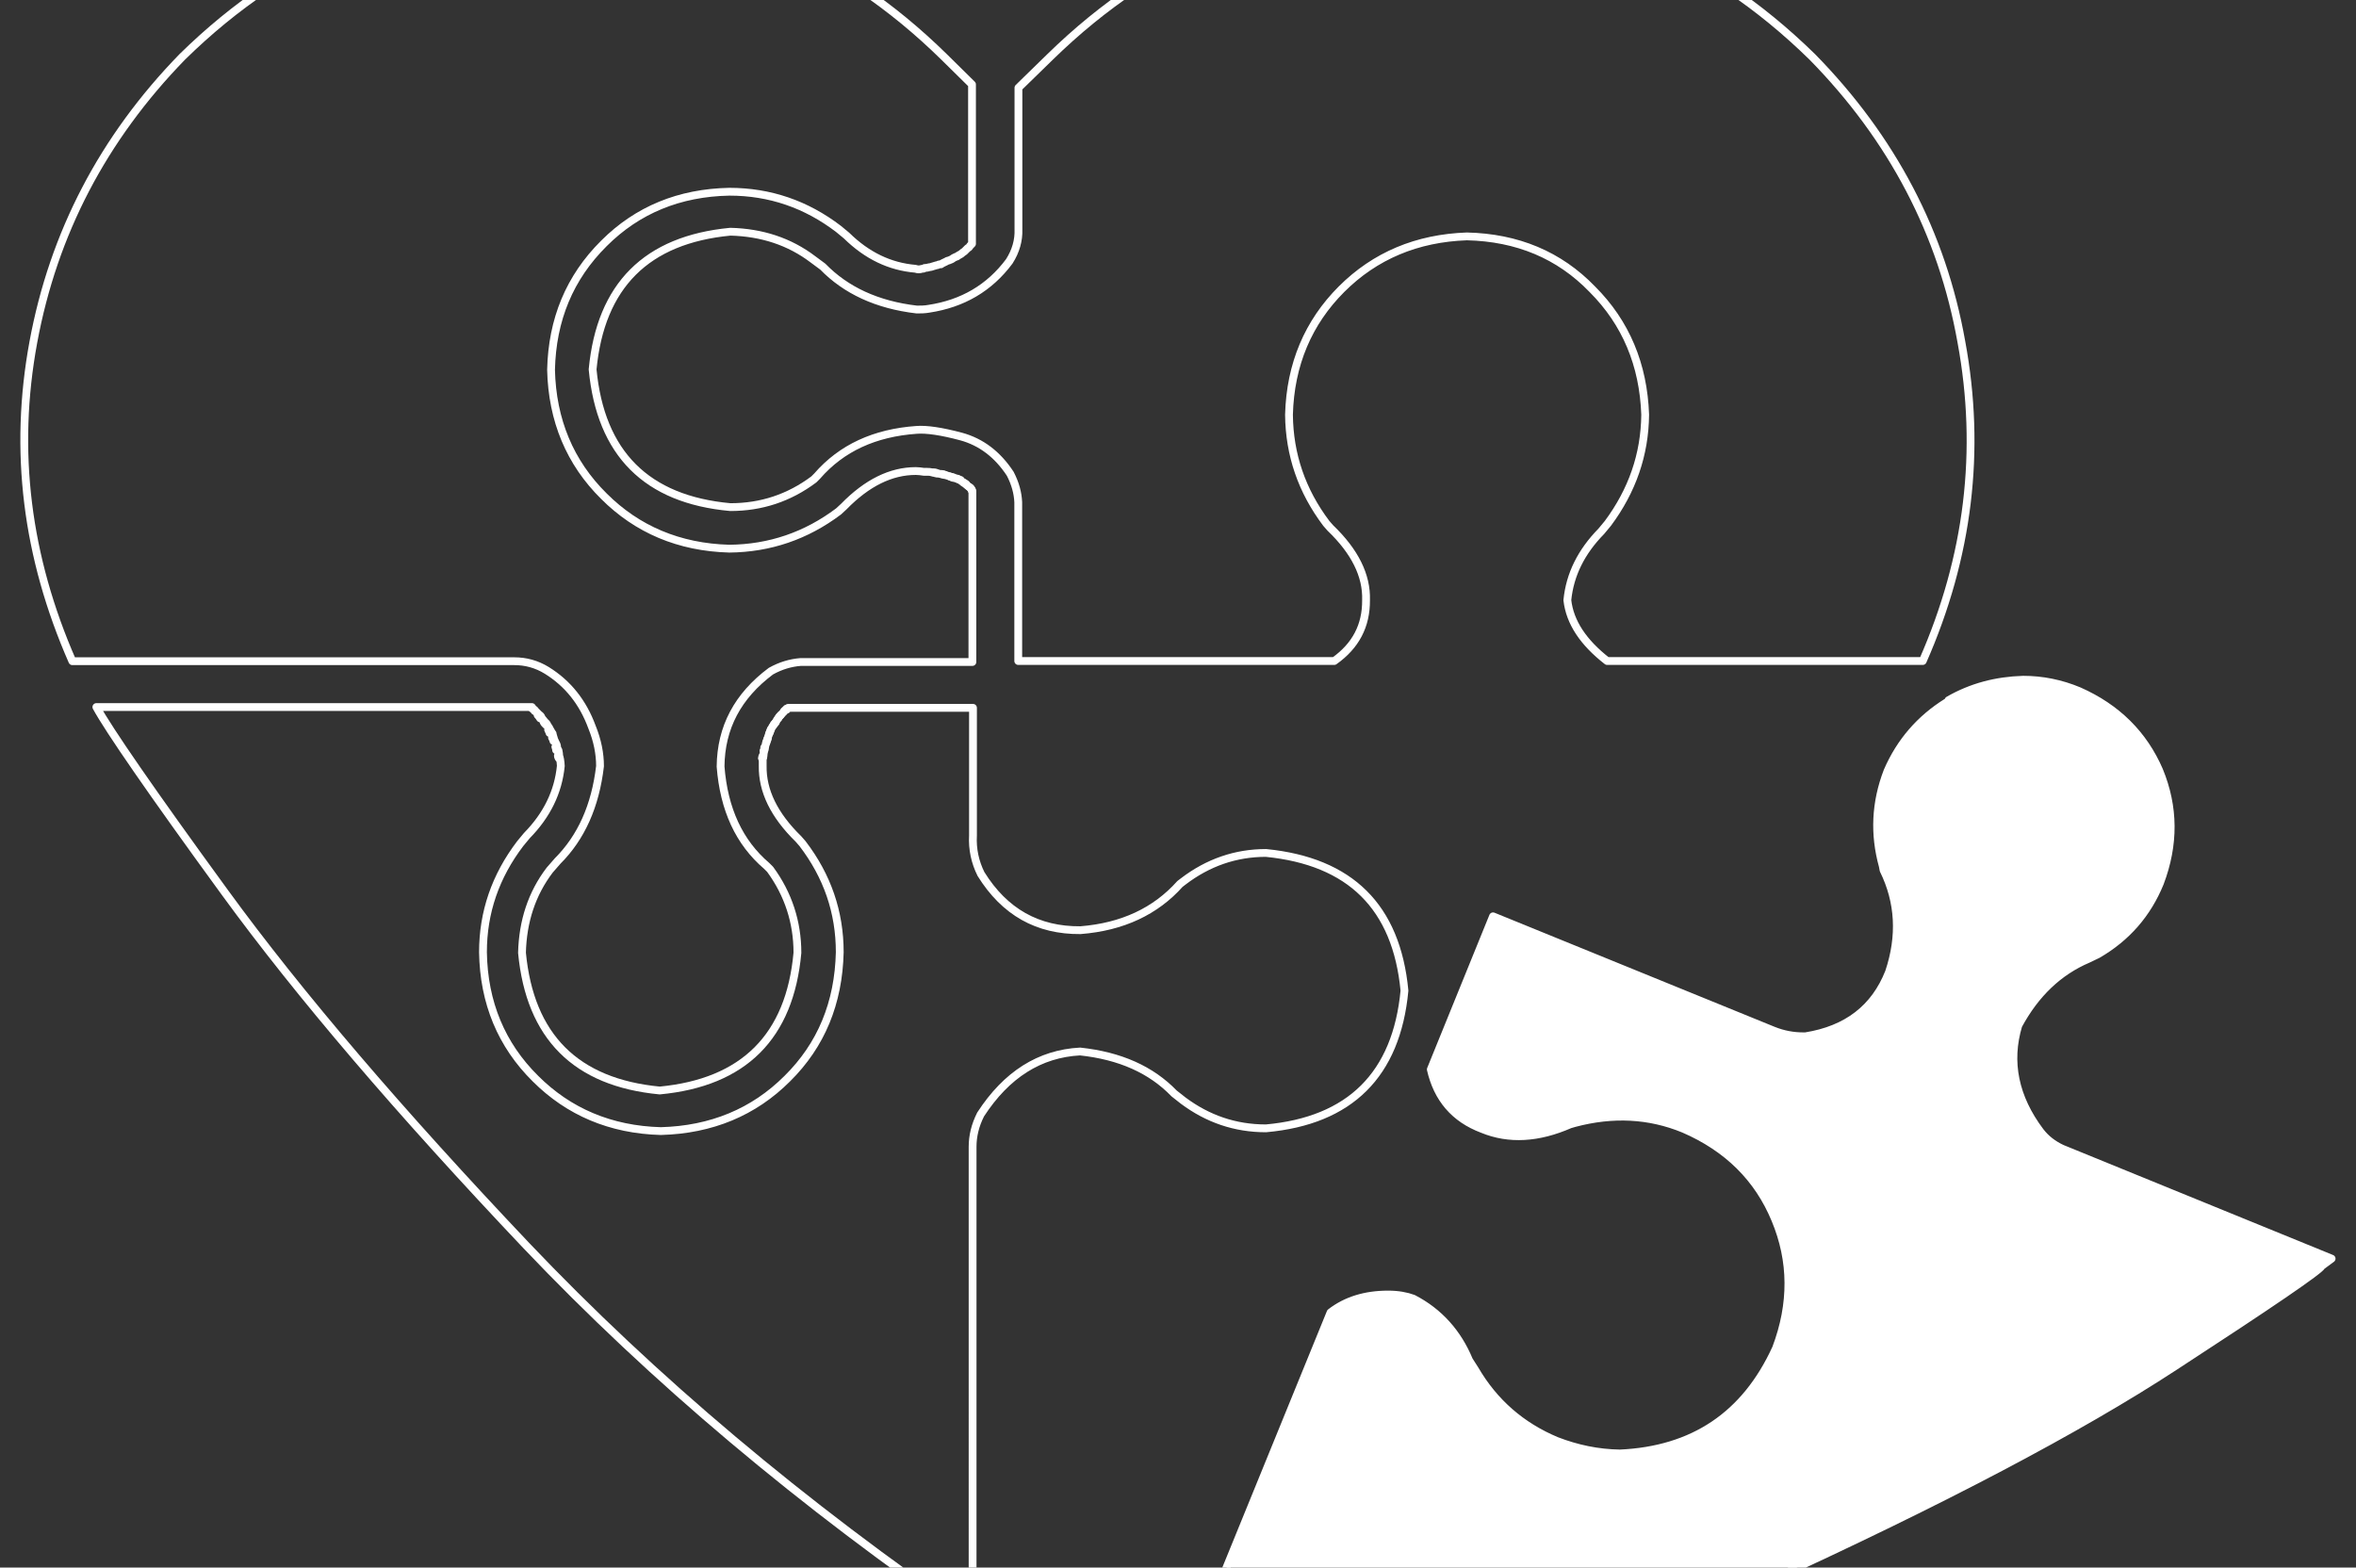<?xml version="1.0" encoding="utf-8"?>
<!-- Generator: Adobe Illustrator 25.0.1, SVG Export Plug-In . SVG Version: 6.00 Build 0)  -->
<svg version="1.1" id="Ebene_1" xmlns="http://www.w3.org/2000/svg" xmlns:xlink="http://www.w3.org/1999/xlink" x="0px" y="0px"
	 viewBox="0 0 1207.8 803.7" style="enable-background:new 0 0 1207.8 803.7;" xml:space="preserve">
<rect x="0" y="0" width="1207.8" height="803.7" fill="#333333" stroke="none"/>
<style type="text/css">
	.st0{fill:none;stroke:#FFFFFF;stroke-width:4;stroke-linecap:round;stroke-linejoin:round;stroke-miterlimit:10;}
	.st1{fill:#FFFFFF;stroke:#FFFFFF;stroke-width:4;stroke-linecap:round;stroke-linejoin:round;stroke-miterlimit:10;}
</style>
<g>
	<path class="st0" d="M401.9,364.9c-0.6,0.6-1.1,1.1-1.7,1.7s-0.9,1.1-1.3,1.7c-0.6,0.6-0.9,1.3-1.3,2.1c-0.6,0.6-0.9,1.1-1.3,1.7
		c-0.6,0.7-0.9,1.7-1.3,2.4c-0.2,0.6-0.6,1.1-0.7,1.7c-0.4,0.9-0.6,1.7-0.7,2.6c-0.2,0.6-0.6,1.3-0.7,2.1c-0.4,0.7-0.6,1.7-0.7,2.4
		c0,0.6-0.2,1.1-0.4,1.7c-0.2,0.7-0.4,1.7-0.4,2.6c0,0.6-0.2,1.1-0.4,1.7c0,1.1,0,2.2,0,3.4c-0.2,12.7,5.8,25.2,18.3,37.4l2.1,2.4
		c12.7,16.6,19.1,35.1,19.1,55.7c-0.6,26-9.5,47.6-26.9,64.8c-17.2,17.2-38.9,26.2-64.8,26.9c-25.8-0.7-47.3-9.9-64.3-26.9
		c-17.4-17.2-26.5-38.9-26.9-64.8c0-20.5,6.4-39,19.1-55.7l3.4-4.1c10.3-10.5,16.1-22.4,17.4-35.7c0-1.1-0.2-2.2-0.4-3.7
		c0-0.4-0.2-0.7-0.4-1.3c0-0.9-0.2-1.9-0.4-3c-0.2-0.4-0.6-0.9-0.7-1.7c0-0.9-0.4-1.7-0.9-2.6c-0.2-0.6-0.6-1.1-0.7-1.7
		c-0.2-0.9-0.6-1.7-0.7-2.6c-0.6-0.7-0.9-1.5-1.3-2.1c-0.2-0.6-0.7-1.3-1.3-2.1c-0.2-0.7-0.7-1.3-1.3-1.7c-0.6-0.7-1.1-1.5-1.7-2.1
		c-0.2-0.9-0.7-1.3-1.3-1.7c-0.6-0.6-1.1-1.1-1.7-1.7c-0.4-0.6-0.7-0.9-1.3-1.3c-0.2-0.4-0.6-0.6-0.7-0.9H49.4
		c6.2,11.4,28,43.1,65.9,95.1c38.1,52.3,89.7,112.6,154.5,181c65,68.4,141.2,132.6,228.8,192.6V588c0-5.6,1.3-11,4.1-16.6
		c13.3-20.5,30.3-31.2,51-32.3c20.5,2.2,36.4,9.3,48.2,21.5l4.7,3.7c12.5,9.3,26.5,14.2,42.4,14.2c43.1-3.9,66.9-27.5,71-70.6
		c-4.1-43-27.8-66.3-71-70.6c-15.5,0-29.7,4.9-42.4,14.6l-1.7,1.3c-12.5,14-29.5,22-51,23.7c-21.9,0.2-38.9-9.3-51-28.8
		c-3-6-4.5-12.7-4.1-19.8v-65.4h-94.7c-0.2,0.4-0.6,0.6-0.7,0.9C402.6,364,402.2,364.4,401.9,364.9"/>
	<path class="st0" d="M284.7,382.9c0.2,0.6,0.4,1.1,0.4,1.7C285.3,384,285.1,383.4,284.7,382.9"/>
	<path class="st0" d="M286,387.4c0,0.6,0.2,0.9,0.4,1.3C286.2,388.3,286,387.9,286,387.4"/>
	<path class="st0" d="M283,378.2c0.4,0.6,0.6,1.1,0.7,1.7C283.6,379.3,283.4,378.9,283,378.2"/>
	<path class="st0" d="M275.6,366.6c0.6,0.6,0.9,1.1,1.3,1.7C276.7,367.7,276.1,367.2,275.6,366.6"/>
	<path class="st0" d="M272.8,363.3c0.6,0.4,0.9,0.7,1.3,1.3C273.7,364,273.3,363.6,272.8,363.3"/>
	<path class="st0" d="M390.6,388.7c0-0.4,0.2-0.7,0.4-1.3C390.8,387.9,390.6,388.3,390.6,388.7"/>
	<path class="st0" d="M278.6,370c0.2,0.6,0.7,1.1,1.3,1.7C279.3,371.1,278.8,370.5,278.6,370"/>
	<path class="st0" d="M281,374.1c0.2,0.6,0.6,1.1,0.7,1.7C281.6,375.2,281.4,374.6,281,374.1"/>
	<path class="st0" d="M399,368.3c0.2-0.6,0.6-1.1,1.3-1.7C399.6,367.2,399.2,367.7,399,368.3"/>
	<path class="st0" d="M401.9,364.6c0.6-0.4,0.9-0.7,1.3-1.3C402.8,363.8,402.4,364.2,401.9,364.6"/>
	<path class="st0" d="M396.4,372c0.2-0.6,0.7-1.1,1.3-1.7C397.2,370.9,396.6,371.5,396.4,372"/>
	<path class="st0" d="M392.7,380.8c0.2-0.7,0.6-1.5,0.7-2.1C393.3,379.3,393.1,379.9,392.7,380.8"/>
	<path class="st0" d="M391.4,384.9c0.4-0.6,0.4-1.1,0.4-1.7C392,383.8,391.8,384.4,391.4,384.9"/>
	<path class="st0" d="M394.4,376.1c0.2-0.7,0.6-1.5,0.7-2.1C394.9,374.6,394.8,375.4,394.4,376.1"/>
	<path class="st0" d="M496.9,249.7c-0.6-0.4-1.1-0.7-1.7-1.3c-0.2-0.4-0.7-0.6-1.3-0.9c-0.6-0.6-1.1-0.9-1.7-1.3
		c-0.6-0.4-1.1-0.6-1.7-0.7c-0.7-0.4-1.5-0.6-2.1-0.9c-0.6,0-1.1-0.2-1.7-0.4c-0.7-0.2-1.7-0.6-2.6-0.7c-0.6-0.4-1.1-0.4-1.7-0.4
		c-0.7-0.2-1.7-0.4-2.6-0.4c-0.6-0.2-1.1-0.4-1.7-0.4c-1.1-0.4-2.1-0.4-2.8-0.4c-0.6,0-1.1,0-1.7,0c-1.3-0.2-2.8-0.4-4.1-0.4
		c-12.7,0-25,6-37,18.3l-2.6,2.4c-16.6,12.5-35.3,18.9-56,19.1c-25.8-0.7-47.3-9.9-64.3-26.9c-17.4-17.2-26.5-38.9-27.1-64.8
		c0.6-25.8,9.5-47.3,27.1-64.8c17.2-17.2,38.7-26,64.3-26.5c20.7,0,39.4,6.4,56,19.1l4.1,3.4c10.5,10.3,22.2,15.9,35.3,17
		c1.1,0.4,2.2,0.4,3.4,0c0.6,0,0.9,0,1.3-0.4c0.9,0,1.7-0.2,2.4-0.4c0.6,0,1.1-0.2,1.7-0.4c0.9-0.2,1.7-0.6,2.6-0.7
		c0.6-0.4,1.1-0.4,1.7-0.4c0.7-0.6,1.7-0.9,2.4-1.3c0.6-0.4,1.1-0.6,1.7-0.7c0.7-0.2,1.7-0.7,2.4-1.3c0.6-0.2,1.1-0.6,1.7-0.7
		c0.7-0.6,1.5-0.9,2.1-1.3c0.6-0.6,1.1-0.9,1.7-1.3c0.6-0.6,1.1-1.1,1.7-1.7c0.6-0.2,0.9-0.7,1.3-1.3c0.4-0.4,0.6-0.6,0.9-0.9V43.3
		l-14.2-14C429.9-24,364.9-51.1,289-51.8C212.8-51.1,147.6-24,93.5,29.1c-40.7,41.8-66.1,90.6-76.4,146.3s-3.5,110,20,163.6h226.6
		c5.8,0,11.4,1.5,16.6,4.7c10.8,6.7,18.5,16.3,23.2,29.1c2.8,6.9,4.1,13.6,4.1,20c-2.4,20.5-9.7,36.6-21.7,48.6l-4.1,4.7
		c-9.2,12.1-13.8,26.3-14.2,42.4c4.1,43,27.6,66.5,70.6,70.6c43.1-4.1,66.7-27.6,70.6-70.6c0-15.7-4.7-30.1-14-42.8l-1.7-1.7
		c-14.2-12.1-22-29.1-23.7-51c0.2-20,8.8-36.2,25.8-48.9c5-2.8,10.1-4.3,15.3-4.7h88v-87.6c-0.4,0-0.4-0.2-0.4-0.4
		C497.7,250.2,497.3,249.9,496.9,249.7"/>
	<path class="st0" d="M490.8,245.4c0.6,0.2,1.1,0.6,1.7,0.7C491.9,245.9,491.3,245.8,490.8,245.4"/>
	<path class="st0" d="M487,244.3c0.6,0.2,1.1,0.6,1.7,0.7C488.2,244.8,487.4,244.5,487,244.3"/>
	<path class="st0" d="M482.7,243c0.6,0.4,1.1,0.4,1.7,0.4C483.9,243.3,483.3,243.1,482.7,243"/>
	<path class="st0" d="M494.1,247.4c0.6,0.4,0.9,0.6,1.3,0.9C495.1,248,494.5,247.8,494.1,247.4"/>
	<path class="st0" d="M496.9,249.7c0.4,0.4,0.7,0.6,1.3,1.3C497.7,250.2,497.3,249.9,496.9,249.7"/>
	<path class="st0" d="M478.6,242.2c0.6,0,1.1,0.2,1.7,0.4C479.7,242.2,479.2,242.2,478.6,242.2"/>
	<path class="st1" d="M997.9,360.1c-13.4,8.4-23.7,20-30.3,35.3c-6.2,16.1-6.9,32.3-2.4,48.6l0.4,2.1c8,16.3,9,33.8,2.8,52.3
		c-7.3,18.5-21.5,29.5-42.8,32.9h-1.3c-5,0-10.1-0.9-15.3-3l-143.6-58.5l-31.9,78.5c3.4,14.9,12.1,25.2,26.5,30.6
		c13.6,5.6,28.6,4.7,44.8-2.4l2.4-0.7c19.6-5.2,38.3-4.3,56,3c22.4,9.7,38.1,25.2,46.9,46.5c8.8,21.1,9,43.1,0.4,65.9
		c-15.7,34.4-42.4,52.3-80.1,54c-11.2-0.2-21.9-2.4-32.5-6.5c-17.9-7.5-31.9-19.6-41.8-36.6l-3-4.7c-5.8-14-15.3-24.7-28.6-31.6
		c-3.5-1.3-7.8-2.1-12.9-2.1c-11.6,0-21.5,3-29.5,9.2L581.9,918.6c125.3-30.4,233.3-66.3,323.3-107.6
		c90.6-41.5,160.5-78.3,209.6-110.4c49.3-32.1,74.5-49.3,75.5-51.6l5-3.7l-138.2-56.4c-4.5-2.1-8.2-4.9-11.2-8.8
		c-13.1-17.4-16.8-35.7-11.2-54.4c8.8-16.3,20.7-27.6,35.7-34l5-2.4c14.8-8.6,25.4-20.7,31.9-36.6c7.5-19.8,7.3-39-0.4-57.7
		c-8-18.5-21.7-32.1-41.1-40.7c-9.3-3.9-18.9-5.8-28.6-5.8c-13.8,0.4-26.5,3.7-38.3,10.5l-0.4,1.3L997.9,360.1"/>
	<path class="st0" d="M476.2,158.3c-2.2,0.4-4.3,0.4-6.2,0.4c-20.5-2.4-36.4-9.9-48.2-22l-5-3.7c-12.1-9.2-26.3-13.8-42.4-14.2
		c-43,4.1-66.5,27.6-70.6,70.6c4.1,43.1,27.6,66.7,70.6,70.6c15.9,0,30.1-4.7,42.8-14.2l1.7-1.7c12.5-14.4,29.5-22.2,51-23.7
		c5-0.4,12.7,0.7,22.8,3.4c10.3,2.8,18.7,9.2,25.2,19.1c2.6,5,3.9,9.9,4.1,14.6v81.4h162c11-7.8,16.4-18.1,16.3-31.2
		c0.4-12.7-5.8-25-18.3-37l-2.1-2.4c-12.5-16.6-18.9-35.1-19.1-55.7c0.7-25.8,9.9-47.3,26.9-64.3c17.2-17.2,38.7-26.2,64.3-27.1
		c25.8,0.6,47.3,9.5,64.3,27.1c17.2,17.2,26.2,38.7,27.1,64.3c-0.2,20.5-6.7,39-19.1,55.7l-3.4,4.1c-10.3,10.5-16.1,22.2-17.4,35.3
		c1.3,11.4,8.2,21.7,20.4,31.2h161.8c23.5-53.4,30.1-108,19.8-163.6c-9.9-55.7-35.5-104.4-76.4-146.1C874.8-24,809.8-51.1,734-51.8
		C658-51.1,592.8-24,538.4,29.1L522.1,45v72.7c0.2,5.4-1.3,11-4.7,16.3C507.2,147.7,493.4,155.7,476.2,158.3"/>
</g>
</svg>
